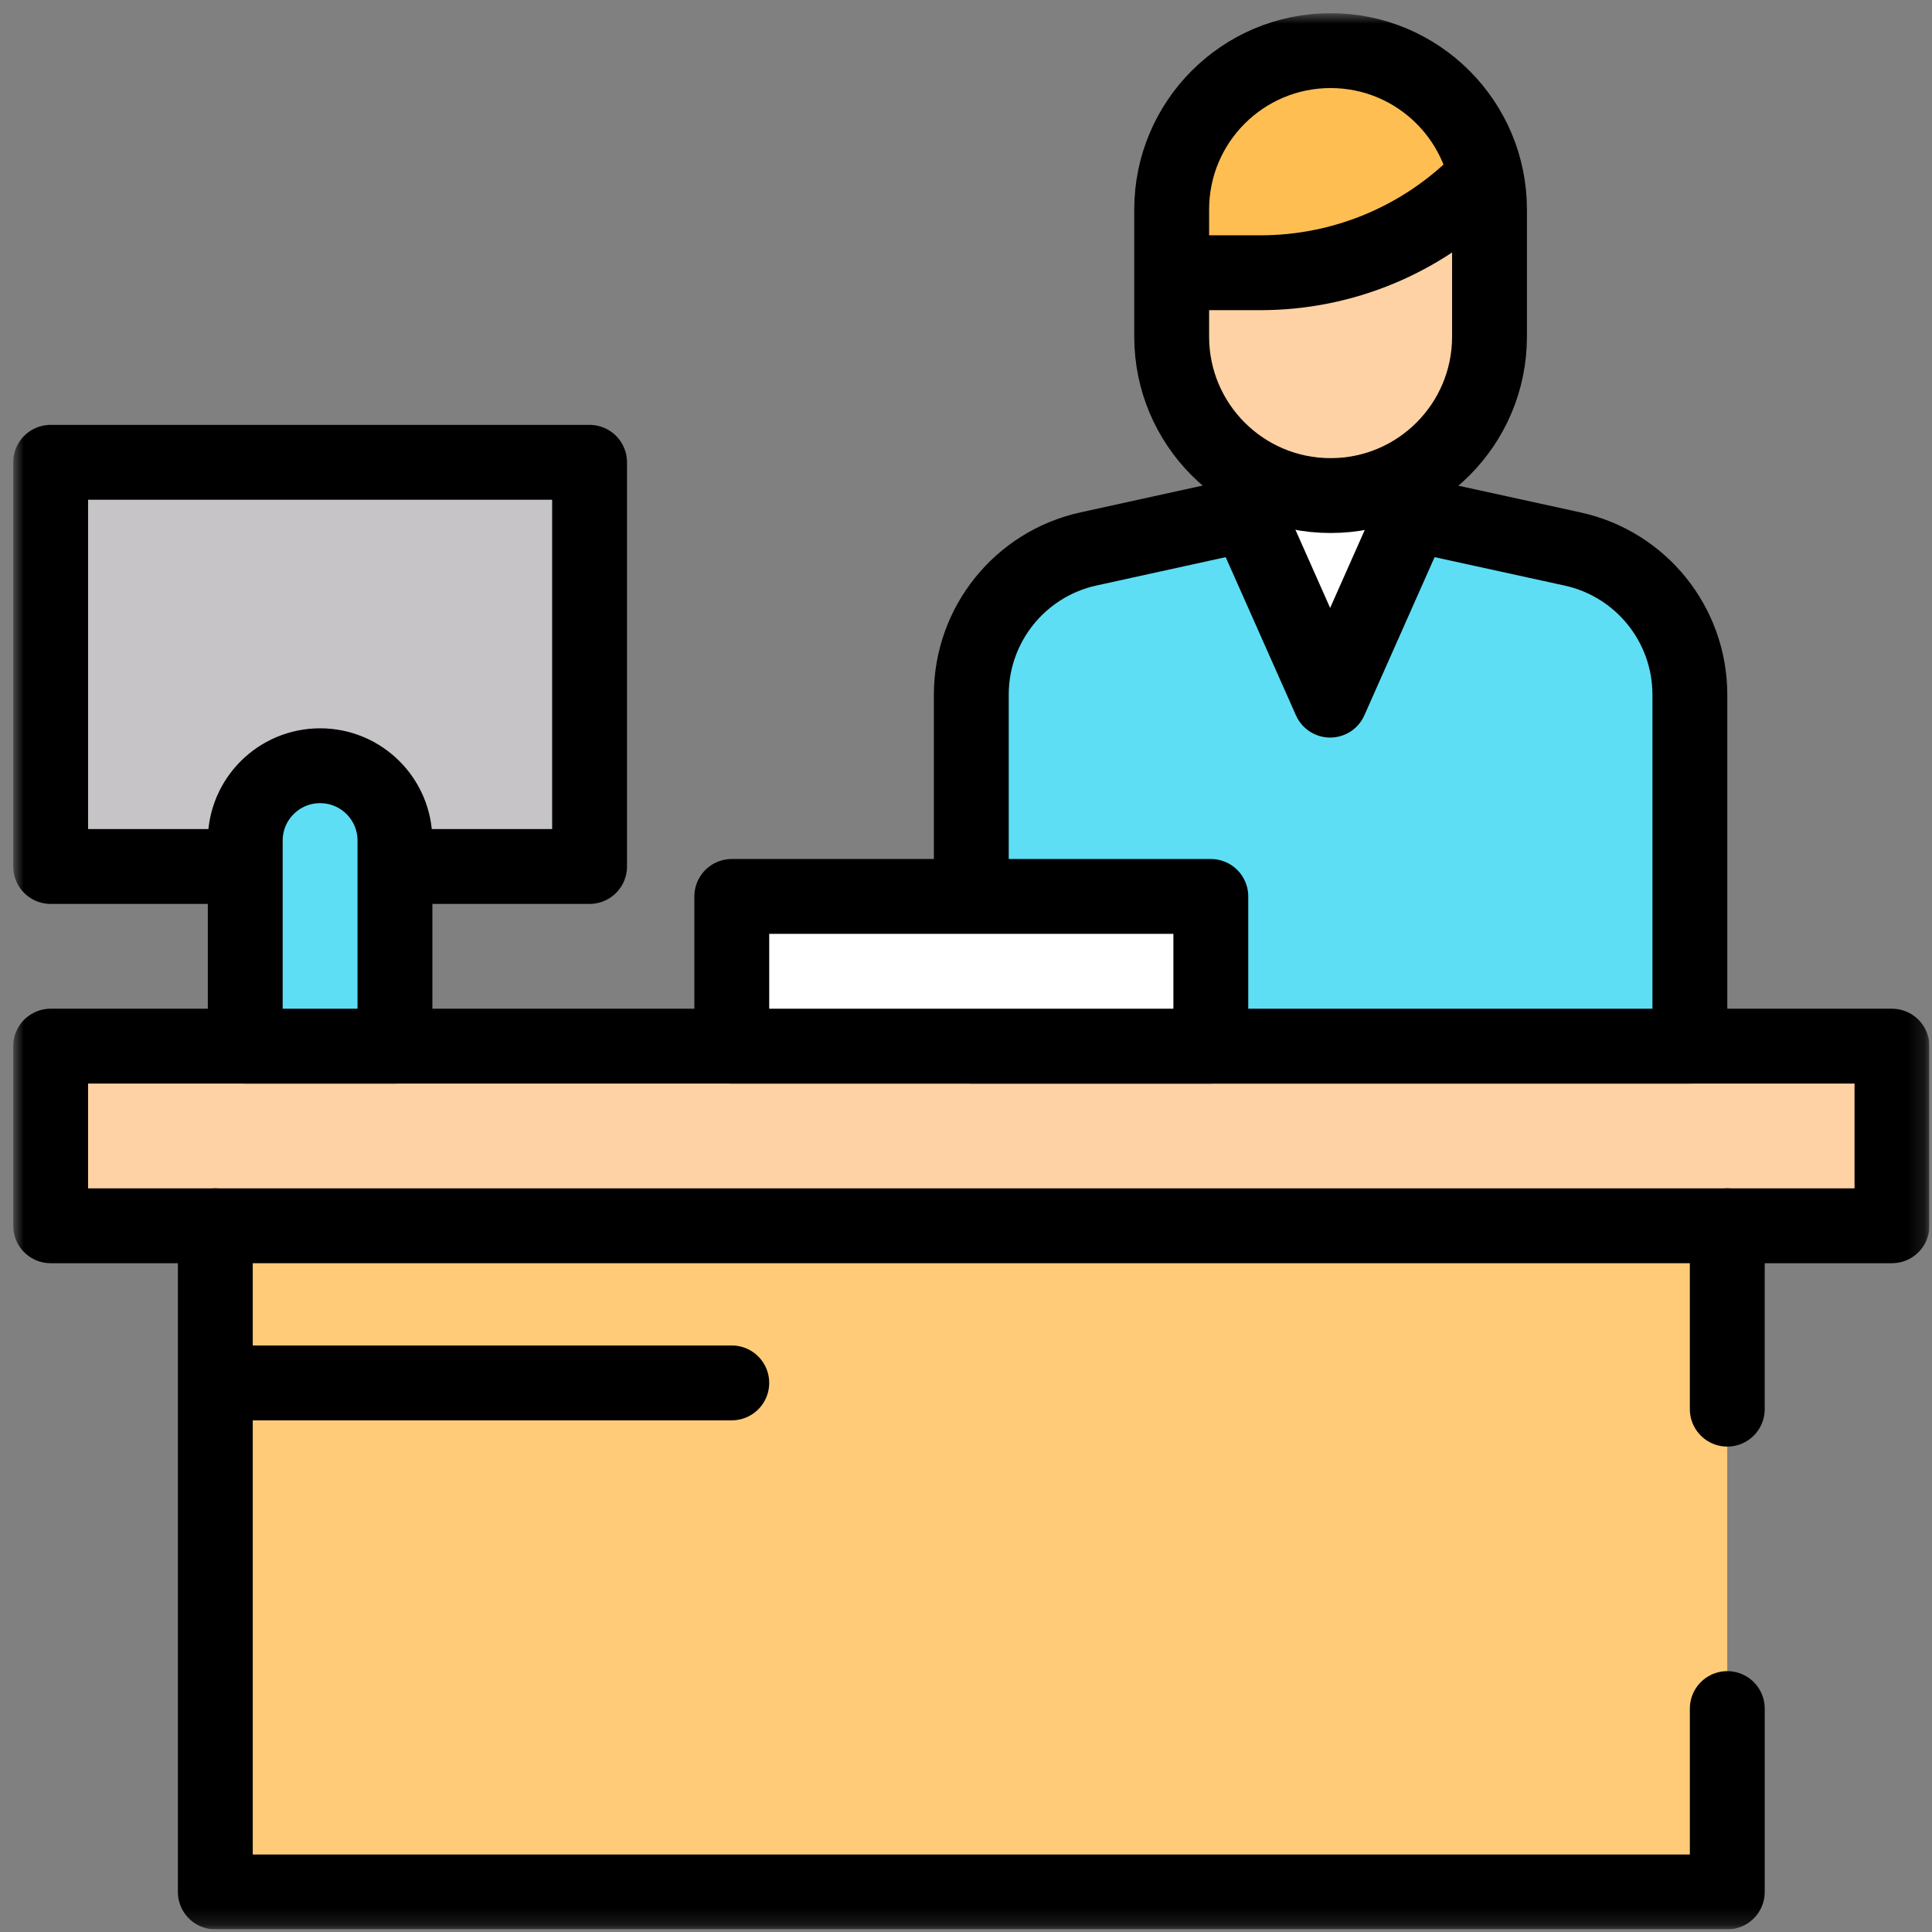 <svg width="122" height="122" viewBox="0 0 122 122" fill="none" xmlns="http://www.w3.org/2000/svg">
<rect x="0" y="0" width="122" height="122" fill="#808080" stroke="none"/>
<g clip-path="url(#clip0_1035_15906)">
<path d="M37.228 54.716H3.197V29.193H37.228V54.716Z" fill="#C7C4C8"/>
<path d="M119.471 77.404H3.197V66.06H119.471V77.404Z" fill="#FED2A4"/>
<path d="M109.072 77.404H13.596V119.47H109.072V77.404Z" fill="#FFCB78"/>
<path d="M15.014 87.326H46.209" stroke="black" stroke-width="4.727" stroke-miterlimit="10" stroke-linecap="round" stroke-linejoin="round"/>
<path d="M109.072 88.984V77.404" stroke="black" stroke-width="4.727" stroke-miterlimit="10" stroke-linecap="round" stroke-linejoin="round"/>
<mask id="mask0_1035_15906" style="mask-type:luminance" maskUnits="userSpaceOnUse" x="0" y="0" width="122" height="122">
<path d="M0.835 0.834H121.835V121.834H0.835V0.834Z" fill="white"/>
</mask>
<g mask="url(#mask0_1035_15906)">
<path d="M13.597 77.404V119.471H109.073V107.891" stroke="black" stroke-width="4.727" stroke-miterlimit="10" stroke-linecap="round" stroke-linejoin="round"/>
<path d="M3.198 66.061H119.472V77.404H3.198V66.061Z" stroke="black" stroke-width="4.727" stroke-miterlimit="10" stroke-linecap="round" stroke-linejoin="round"/>
<path d="M84.023 31.294C78.481 31.294 73.988 26.802 73.988 21.26V13.232C73.988 7.69 78.481 3.197 84.023 3.197C89.565 3.197 94.058 7.69 94.058 13.232V21.26C94.058 26.802 89.565 31.294 84.023 31.294Z" fill="#FED2A4"/>
<path d="M84.023 3.197C78.481 3.197 73.988 7.69 73.988 13.232V17.29C74.067 17.248 74.112 17.222 74.112 17.222H79.603C84.784 17.222 89.752 15.164 93.415 11.501L93.844 11.164C92.89 6.614 88.856 3.197 84.023 3.197Z" fill="#FFBE52"/>
<path d="M78.775 30.664V32.461L68.737 34.663C64.415 35.611 61.335 39.44 61.335 43.865V66.06H106.71V43.87C106.71 39.443 103.627 35.613 99.302 34.667L89.212 32.461V30.647" fill="#5DDEF5"/>
<path d="M78.776 32.461L83.995 44.211L89.213 32.461V30.648L78.776 30.665V32.461Z" fill="white"/>
<path d="M84.023 31.294C78.481 31.294 73.988 26.802 73.988 21.26V13.232C73.988 7.69 78.481 3.197 84.023 3.197C89.565 3.197 94.058 7.69 94.058 13.232V21.26C94.058 26.802 89.565 31.294 84.023 31.294Z" stroke="black" stroke-width="4.727" stroke-miterlimit="10" stroke-linecap="round" stroke-linejoin="round"/>
<path d="M74.111 17.222H79.602C84.783 17.222 89.751 15.164 93.414 11.501" stroke="black" stroke-width="4.727" stroke-miterlimit="10" stroke-linecap="round" stroke-linejoin="round"/>
<path d="M61.335 66.06H106.71V43.87C106.71 39.443 103.627 35.612 99.302 34.667L89.212 32.461V30.647" stroke="black" stroke-width="4.727" stroke-miterlimit="10" stroke-linecap="round" stroke-linejoin="round"/>
<path d="M78.775 30.664V32.461L68.737 34.663C64.415 35.611 61.335 39.44 61.335 43.865V56.193" stroke="black" stroke-width="4.727" stroke-miterlimit="10" stroke-linecap="round" stroke-linejoin="round"/>
<path d="M89.213 32.461L83.995 44.211L78.776 32.461" stroke="black" stroke-width="4.727" stroke-miterlimit="10" stroke-linecap="round" stroke-linejoin="round"/>
<path d="M14.541 54.716H3.198V29.193H37.23V54.716H26.239" stroke="black" stroke-width="4.727" stroke-miterlimit="10" stroke-linecap="round" stroke-linejoin="round"/>
<path d="M24.94 66.061H15.487V53.081C15.487 50.47 17.603 48.354 20.214 48.354C22.824 48.354 24.94 50.47 24.94 53.081V66.061Z" fill="#5DDEF5"/>
<path d="M24.94 66.061H15.487V53.081C15.487 50.47 17.603 48.354 20.214 48.354C22.824 48.354 24.94 50.47 24.94 53.081V66.061Z" stroke="black" stroke-width="4.727" stroke-miterlimit="10" stroke-linecap="round" stroke-linejoin="round"/>
<path d="M76.46 56.607H46.21V66.061H76.46V56.607Z" fill="white" stroke="black" stroke-width="4.727" stroke-miterlimit="10" stroke-linecap="round" stroke-linejoin="round"/>
</g>
</g>
<defs>
<clipPath id="clip0_1035_15906">
<rect width="121" height="121" fill="white" transform="translate(0.833 0.833)"/>
</clipPath>
</defs>
</svg>
